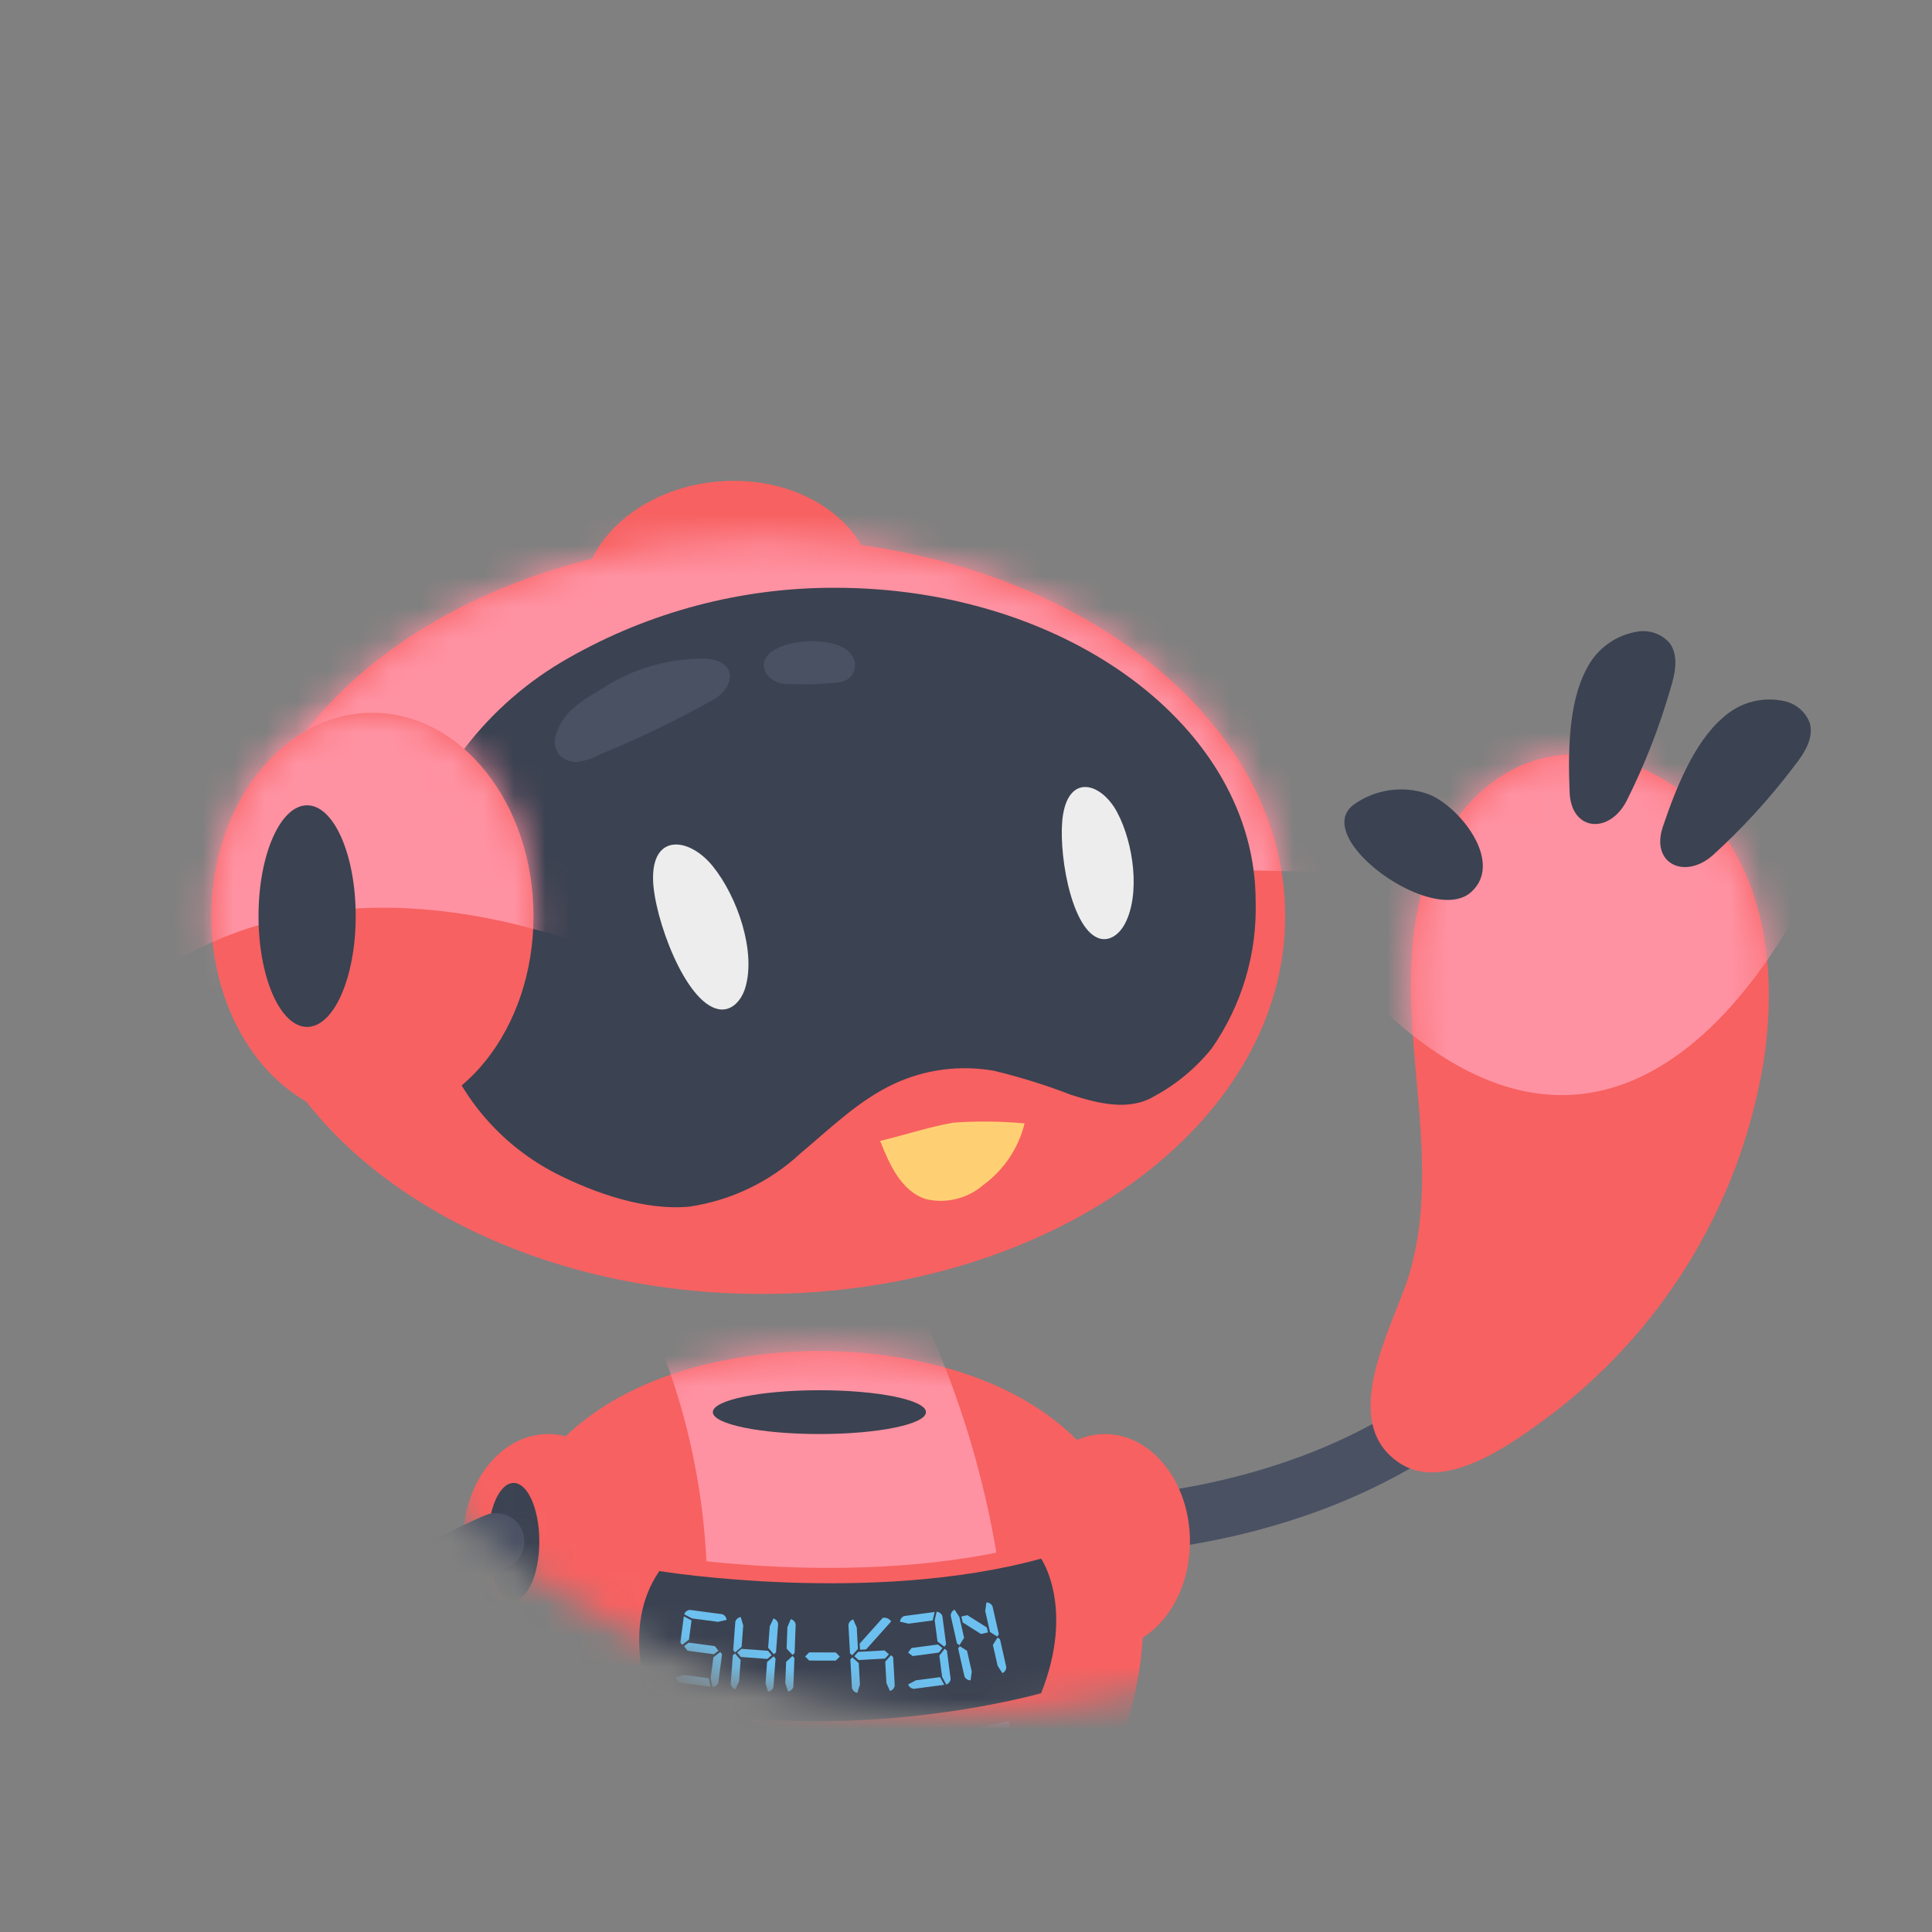 <svg width="62" height="62" viewBox="0 0 62 62" fill="none" xmlns="http://www.w3.org/2000/svg">
<rect x="0" y="0" width="62" height="62" fill="#808080" stroke="none"/>
<path d="M23.671 22.86C26.254 22.646 28.21 20.814 28.041 18.768C27.871 16.721 25.64 15.236 23.057 15.45C20.474 15.665 18.517 17.497 18.687 19.543C18.857 21.59 21.088 23.075 23.671 22.86Z" fill="#F76161"/>
<path d="M24.456 41.525C33.727 41.525 41.243 36.097 41.243 29.4C41.243 22.703 33.727 17.274 24.456 17.274C15.185 17.274 7.669 22.703 7.669 29.4C7.669 36.097 15.185 41.525 24.456 41.525Z" fill="#F76161"/>
<mask id="mask0_14122_53566" style="mask-type:luminance" maskUnits="userSpaceOnUse" x="7" y="17" width="35" height="25">
<path d="M24.457 41.524C33.728 41.524 41.244 36.095 41.244 29.398C41.244 22.701 33.728 17.273 24.457 17.273C15.186 17.273 7.67 22.701 7.67 29.398C7.67 36.095 15.186 41.524 24.457 41.524Z" fill="white"/>
</mask>
<g mask="url(#mask0_14122_53566)">
<path d="M43.377 28.063C43.377 28.063 28.246 26.648 1.153 32.956V13.595H43.377V28.063Z" fill="#FF92A2"/>
</g>
<path d="M26.792 18.862C23.799 18.855 20.857 19.63 18.256 21.11C16.954 21.842 15.816 22.83 14.909 24.016C13.948 25.238 13.388 26.727 13.304 28.279C13.174 30.117 13.493 31.96 14.234 33.647C14.904 35.384 16.191 36.813 17.848 37.661C19.087 38.29 20.701 38.856 22.115 38.723C23.457 38.527 24.708 37.927 25.7 37.002C26.663 36.197 27.575 35.295 28.715 34.77C29.707 34.315 30.814 34.173 31.89 34.361C32.731 34.562 33.558 34.82 34.365 35.132C35.223 35.408 36.219 35.665 37.024 35.189C37.743 34.804 38.377 34.278 38.888 33.642C39.85 32.261 40.343 30.608 40.295 28.926C40.295 23.368 34.25 18.862 26.792 18.862Z" fill="#3B4251"/>
<path d="M11.951 35.926C14.807 35.926 17.121 33.004 17.121 29.399C17.121 25.795 14.807 22.873 11.951 22.873C9.096 22.873 6.781 25.795 6.781 29.399C6.781 33.004 9.096 35.926 11.951 35.926Z" fill="#F76161"/>
<mask id="mask1_14122_53566" style="mask-type:luminance" maskUnits="userSpaceOnUse" x="6" y="22" width="12" height="14">
<path d="M11.951 35.926C14.807 35.926 17.121 33.004 17.121 29.399C17.121 25.795 14.807 22.873 11.951 22.873C9.096 22.873 6.781 25.795 6.781 29.399C6.781 33.004 9.096 35.926 11.951 35.926Z" fill="white"/>
</mask>
<g mask="url(#mask1_14122_53566)">
<path d="M4.505 31.657C4.505 31.657 9.173 27.184 18.216 30.14L18.256 21.112H4.505V31.657Z" fill="#FF92A2"/>
</g>
<path d="M9.856 32.955C10.717 32.955 11.415 31.363 11.415 29.399C11.415 27.435 10.717 25.843 9.856 25.843C8.994 25.843 8.296 27.435 8.296 29.399C8.296 31.363 8.994 32.955 9.856 32.955Z" fill="#3B4251"/>
<path d="M28.246 36.613C28.542 37.372 28.924 38.218 29.697 38.477C30.019 38.555 30.355 38.556 30.677 38.478C30.999 38.401 31.298 38.249 31.549 38.033C32.212 37.55 32.684 36.848 32.88 36.051C32.119 35.981 31.355 35.973 30.593 36.027C29.798 36.167 29.03 36.426 28.246 36.613Z" fill="#FFD073"/>
<path d="M23.058 32.386C23.456 32.462 23.782 32.142 23.917 31.697C24.263 30.554 23.682 28.799 22.873 27.797C22.116 26.861 20.913 26.737 20.958 28.249C20.995 29.454 21.984 32.18 23.058 32.386Z" fill="#EDEDED"/>
<path d="M35.233 30.099C35.567 30.234 35.905 30.012 36.098 29.647C36.595 28.712 36.389 27.085 35.856 26.076C35.358 25.131 34.332 24.818 34.114 26.142C33.939 27.196 34.334 29.737 35.233 30.099Z" fill="#EDEDED"/>
<path d="M22.473 21.134C22.407 21.136 22.341 21.139 22.276 21.144C21.301 21.189 20.353 21.475 19.516 21.976C18.845 22.404 18.116 22.726 17.848 23.548C17.806 23.662 17.794 23.785 17.812 23.905C17.831 24.026 17.88 24.14 17.955 24.236C18.039 24.32 18.142 24.382 18.255 24.418C18.369 24.454 18.489 24.462 18.606 24.441C18.839 24.399 19.064 24.318 19.272 24.203C20.539 23.683 21.772 23.085 22.965 22.412C23.495 22.065 23.672 21.378 22.919 21.178C22.773 21.143 22.623 21.128 22.473 21.134Z" fill="#4A5163"/>
<path d="M24.595 21.632C24.683 21.743 24.798 21.829 24.929 21.885C25.059 21.94 25.202 21.962 25.343 21.95C25.823 21.974 26.305 21.961 26.783 21.912C26.954 21.908 27.121 21.856 27.262 21.76C27.357 21.668 27.418 21.546 27.433 21.415C27.448 21.284 27.418 21.152 27.346 21.041C26.83 20.203 23.995 20.554 24.595 21.632Z" fill="#4A5163"/>
<mask id="mask2_14122_53566" style="mask-type:luminance" maskUnits="userSpaceOnUse" x="7" y="6" width="49" height="50">
<path d="M31.001 55C44.256 55 55.002 44.255 55.002 30.999C55.002 17.744 44.256 6.998 31.001 6.998C17.746 6.998 7 17.744 7 30.999C7 44.255 17.746 55 31.001 55Z" fill="white"/>
</mask>
<g mask="url(#mask2_14122_53566)">
<path d="M36.053 49.81C35.814 49.809 35.586 49.716 35.416 49.549C35.246 49.382 35.148 49.155 35.144 48.916C35.139 48.678 35.229 48.448 35.393 48.275C35.557 48.102 35.782 48 36.02 47.991C36.139 47.986 44.316 47.598 48.4 41.964C48.542 41.769 48.755 41.638 48.993 41.6C49.231 41.562 49.475 41.62 49.67 41.762C49.866 41.904 49.997 42.117 50.035 42.355C50.073 42.593 50.014 42.837 49.873 43.032C45.252 49.407 36.458 49.796 36.086 49.809C36.075 49.809 36.064 49.81 36.053 49.81Z" fill="#4A5163"/>
<path d="M35.456 52.915C36.964 52.915 38.187 51.372 38.187 49.468C38.187 47.564 36.964 46.02 35.456 46.02C33.947 46.02 32.725 47.564 32.725 49.468C32.725 51.372 33.947 52.915 35.456 52.915Z" fill="#F76161"/>
<path d="M36.694 51.846C36.694 58.881 30.124 64.741 26.295 64.741C22.467 64.741 15.896 58.881 15.896 51.846C15.896 44.811 22.467 43.354 26.295 43.354C30.124 43.354 36.694 44.811 36.694 51.846Z" fill="#F76161"/>
<mask id="mask3_14122_53566" style="mask-type:luminance" maskUnits="userSpaceOnUse" x="15" y="43" width="22" height="22">
<path d="M36.694 51.846C36.694 58.881 30.124 64.741 26.295 64.741C22.467 64.741 15.896 58.881 15.896 51.846C15.896 44.811 22.467 43.354 26.295 43.354C30.124 43.354 36.694 44.811 36.694 51.846Z" fill="white"/>
</mask>
<g mask="url(#mask3_14122_53566)">
<path d="M29.674 42.329C32.334 48.159 33.07 54.684 31.778 60.96C31.237 63.549 30.229 66.235 28.062 67.752C24.75 70.07 19.755 68.512 17.59 65.098C20.218 61.98 21.914 58.185 22.482 54.147C23.05 50.109 22.467 45.993 20.801 42.271C23.255 40.299 26.943 40.763 29.674 42.329Z" fill="#FF92A2"/>
</g>
<path d="M26.296 46.02C28.184 46.02 29.715 45.705 29.715 45.317C29.715 44.929 28.184 44.614 26.296 44.614C24.407 44.614 22.876 44.929 22.876 45.317C22.876 45.705 24.407 46.02 26.296 46.02Z" fill="#3B4251"/>
<path d="M17.591 52.915C19.099 52.915 20.322 51.372 20.322 49.468C20.322 47.564 19.099 46.02 17.591 46.02C16.082 46.02 14.859 47.564 14.859 49.468C14.859 51.372 16.082 52.915 17.591 52.915Z" fill="#F76161"/>
<path d="M16.483 51.346C16.938 51.346 17.307 50.505 17.307 49.467C17.307 48.43 16.938 47.589 16.483 47.589C16.028 47.589 15.659 48.43 15.659 49.467C15.659 50.505 16.028 51.346 16.483 51.346Z" fill="#3B4251"/>
<path d="M5.942 59.29C5.789 59.29 5.638 59.251 5.504 59.177C5.37 59.103 5.257 58.996 5.175 58.867C5.093 58.738 5.045 58.59 5.035 58.437C5.025 58.284 5.055 58.131 5.12 57.993C8.052 51.769 15.27 48.751 15.576 48.626C15.799 48.535 16.049 48.536 16.271 48.629C16.493 48.722 16.669 48.9 16.761 49.123C16.852 49.345 16.851 49.595 16.759 49.818C16.666 50.04 16.489 50.216 16.267 50.308C16.199 50.337 9.392 53.193 6.765 58.768C6.692 58.924 6.575 59.056 6.429 59.149C6.284 59.241 6.115 59.29 5.942 59.29Z" fill="#4A5163"/>
<path d="M-2.941 63.302C-3.759 65.65 -4.052 68.301 -3.081 70.59C-2.11 72.879 0.378 74.626 2.82 74.162C4.784 73.789 6.296 72.119 7.054 70.269C7.812 68.42 7.951 66.385 8.126 64.394C8.301 62.403 8.537 60.362 9.459 58.588C10.238 57.088 12.533 54.407 10.773 52.752C9.525 51.58 7.179 52.72 5.942 53.329C1.801 55.377 -1.383 58.952 -2.941 63.302Z" fill="#F76161"/>
<path d="M20.599 49.817C20.599 49.817 28.016 51.224 33.986 49.309C33.986 49.309 35.178 51.305 33.986 54.801C33.986 54.801 27.071 57.109 20.29 55.17C20.29 55.17 19.212 52.14 20.599 49.817Z" fill="#F76161"/>
<path d="M21.16 50.417C21.16 50.417 27.947 51.524 33.411 50.018C33.411 50.018 34.501 51.588 33.411 54.337C33.411 54.337 27.082 56.152 20.876 54.627C20.876 54.627 19.889 52.245 21.16 50.417Z" fill="#3B4251"/>
<path d="M22.802 54.129L21.828 54C21.79 53.987 21.755 53.962 21.73 53.929C21.705 53.897 21.69 53.858 21.688 53.816L21.96 53.753L22.739 53.856L22.802 54.129ZM22.192 52.001L22.11 52.617L21.89 52.786L21.834 52.713L21.945 51.869L22.192 52.001ZM22.941 52.826L23.054 52.974L22.907 53.086L22.063 52.974L21.951 52.828L22.098 52.715L22.941 52.826ZM22.204 51.936L21.957 51.804C21.971 51.765 21.995 51.731 22.028 51.706C22.061 51.681 22.1 51.666 22.141 51.664L23.176 51.801C23.215 51.814 23.249 51.839 23.274 51.871C23.299 51.904 23.314 51.943 23.317 51.984L23.044 52.047L22.204 51.936ZM23.115 53.014L23.171 53.088L23.051 53.997C23.037 54.036 23.013 54.07 22.98 54.095C22.947 54.12 22.908 54.135 22.867 54.138L22.804 53.865L22.894 53.184L23.115 53.014Z" fill="#6CC0EF"/>
<path d="M23.768 53.272L23.718 53.957L23.6 54.211C23.561 54.2 23.525 54.178 23.498 54.147C23.472 54.115 23.454 54.077 23.449 54.036L23.517 53.122L23.587 53.061L23.768 53.272ZM23.59 53.029L23.529 52.959L23.597 52.044C23.608 52.005 23.631 51.969 23.662 51.942C23.693 51.916 23.732 51.898 23.772 51.893L23.851 52.161L23.8 52.847L23.59 53.029ZM24.644 52.975L24.765 53.116L24.625 53.237L23.776 53.174L23.655 53.034L23.795 52.913L24.644 52.975ZM24.828 53.153L24.888 53.223L24.821 54.138C24.809 54.177 24.787 54.213 24.756 54.24C24.724 54.266 24.686 54.283 24.645 54.289L24.567 54.021L24.617 53.334L24.828 53.153ZM24.651 52.878L24.702 52.192L24.82 51.938C24.859 51.949 24.895 51.972 24.921 52.003C24.948 52.034 24.965 52.072 24.971 52.113L24.903 53.028L24.833 53.088L24.651 52.878Z" fill="#6CC0EF"/>
<path d="M25.431 53.142L25.494 53.21L25.46 54.126C25.451 54.166 25.429 54.202 25.399 54.23C25.369 54.258 25.331 54.277 25.291 54.284L25.202 54.018L25.227 53.331L25.431 53.142ZM25.243 52.906L25.268 52.219L25.376 51.96C25.416 51.97 25.453 51.992 25.481 52.022C25.509 52.052 25.527 52.09 25.534 52.13L25.5 53.046L25.432 53.109L25.243 52.906Z" fill="#6CC0EF"/>
<path d="M26.82 53.029L26.95 53.161L26.819 53.291L25.968 53.289L25.837 53.158L25.968 53.027L26.82 53.029Z" fill="#6CC0EF"/>
<path d="M27.347 53.12L27.278 53.059L27.227 52.143C27.233 52.103 27.25 52.065 27.278 52.034C27.305 52.003 27.341 51.981 27.381 51.971L27.494 52.227L27.532 52.913L27.347 53.12ZM27.558 53.371L27.596 54.058L27.513 54.324C27.472 54.319 27.434 54.301 27.403 54.273C27.372 54.246 27.351 54.21 27.34 54.17L27.289 53.255L27.351 53.186L27.558 53.371ZM28.387 52.964L28.526 53.087L28.402 53.225L27.552 53.273L27.414 53.15L27.538 53.011L28.387 52.964ZM27.588 52.746L28.329 51.918C28.38 51.908 28.433 51.914 28.481 51.935C28.529 51.956 28.57 51.99 28.598 52.034L27.795 52.931L27.599 52.942L27.588 52.746ZM28.593 53.116L28.662 53.178L28.713 54.093C28.707 54.134 28.689 54.172 28.662 54.203C28.634 54.233 28.599 54.255 28.559 54.266L28.446 54.01L28.408 53.324L28.593 53.116Z" fill="#6CC0EF"/>
<path d="M29.93 52.003L29.154 52.105L28.882 52.042C28.885 52.001 28.9 51.962 28.925 51.929C28.95 51.897 28.984 51.872 29.023 51.859L29.993 51.731L29.93 52.003ZM30.098 52.774L30.245 52.887L30.132 53.033L29.288 53.145L29.141 53.032L29.254 52.885L30.098 52.774ZM30.301 54.068L29.327 54.196C29.286 54.193 29.247 54.178 29.214 54.153C29.181 54.128 29.157 54.094 29.143 54.055L29.39 53.924L30.169 53.821L30.301 54.068ZM30.085 52.676L29.995 51.995L30.058 51.722C30.099 51.725 30.139 51.74 30.171 51.765C30.204 51.79 30.229 51.824 30.242 51.863L30.362 52.772L30.305 52.846L30.085 52.676ZM30.314 52.911L30.387 52.967L30.507 53.876C30.504 53.917 30.489 53.956 30.464 53.989C30.439 54.022 30.405 54.046 30.366 54.059L30.234 53.813L30.145 53.131L30.314 52.911Z" fill="#6CC0EF"/>
<path d="M30.791 52.795L30.712 52.746L30.51 51.852C30.509 51.81 30.52 51.77 30.542 51.735C30.564 51.7 30.596 51.673 30.633 51.656L30.787 51.89L30.939 52.56L30.791 52.795ZM31.033 52.975L31.185 53.646L31.147 53.923C31.106 53.924 31.065 53.913 31.03 53.891C30.996 53.869 30.968 53.837 30.951 53.8L30.748 52.905L30.798 52.827L31.033 52.975ZM31.705 52.386L31.482 52.437L30.894 52.066L30.851 51.875L31.042 51.832L31.669 52.227L31.705 52.386ZM31.769 52.372L31.617 51.701L31.655 51.424C31.696 51.423 31.737 51.435 31.771 51.457C31.806 51.479 31.834 51.51 31.851 51.548L32.054 52.442L32.004 52.52L31.769 52.372ZM32.011 52.552L32.09 52.602L32.292 53.495C32.293 53.537 32.282 53.577 32.26 53.612C32.238 53.647 32.206 53.675 32.169 53.692L32.015 53.458L31.863 52.787L32.011 52.552Z" fill="#6CC0EF"/>
</g>
<path d="M56.579 34.172C56.974 31.717 56.799 29.055 55.442 26.971C54.085 24.887 51.331 23.602 49.007 24.487C47.138 25.198 45.942 27.106 45.52 29.06C45.097 31.014 45.316 33.041 45.492 35.033C45.668 37.024 45.794 39.075 45.196 40.982C44.691 42.595 42.901 45.637 44.924 46.958C46.357 47.893 48.468 46.361 49.579 45.545C53.298 42.804 55.807 38.726 56.579 34.172Z" fill="#F76161"/>
<mask id="mask4_14122_53566" style="mask-type:luminance" maskUnits="userSpaceOnUse" x="43" y="24" width="14" height="24">
<path d="M56.578 34.172C56.973 31.718 56.798 29.056 55.441 26.972C54.084 24.888 51.33 23.603 49.006 24.488C47.137 25.198 45.941 27.107 45.519 29.061C45.096 31.015 45.315 33.042 45.491 35.034C45.667 37.025 45.793 39.076 45.195 40.983C44.69 42.596 42.9 45.638 44.923 46.959C46.356 47.894 48.467 46.362 49.578 45.546C53.297 42.805 55.806 38.727 56.578 34.172Z" fill="white"/>
</mask>
<g mask="url(#mask4_14122_53566)">
<path d="M43.278 31.29C47.164 14.941 58.715 27.136 58.715 27.136C58.715 27.136 52.996 41.939 43.278 31.29Z" fill="#FF92A2"/>
</g>
<path d="M43.524 27.267C43.097 26.722 42.97 26.164 43.45 25.816C43.789 25.575 44.18 25.419 44.592 25.36C45.003 25.301 45.423 25.341 45.816 25.477C46.779 25.821 48.294 27.649 47.212 28.627C46.389 29.37 44.369 28.343 43.524 27.267Z" fill="#3B4251"/>
<path d="M50.909 21.478C51.068 21.154 51.304 20.874 51.597 20.662C51.889 20.45 52.229 20.314 52.587 20.263C52.767 20.239 52.95 20.259 53.121 20.322C53.292 20.384 53.445 20.487 53.567 20.621C53.888 21.028 53.757 21.616 53.604 22.111C53.245 23.353 52.773 24.561 52.192 25.716C51.634 26.776 50.421 26.676 50.371 25.427C50.322 24.205 50.321 22.576 50.909 21.478Z" fill="#3B4251"/>
<path d="M55.284 23.036C55.549 22.791 55.87 22.614 56.219 22.521C56.568 22.429 56.935 22.423 57.287 22.505C57.463 22.547 57.627 22.632 57.764 22.751C57.901 22.871 58.007 23.022 58.073 23.191C58.226 23.686 57.892 24.187 57.572 24.594C56.791 25.625 55.916 26.582 54.959 27.452C54.057 28.24 52.962 27.711 53.364 26.528C53.757 25.37 54.341 23.849 55.284 23.036Z" fill="#3B4251"/>
</svg>
